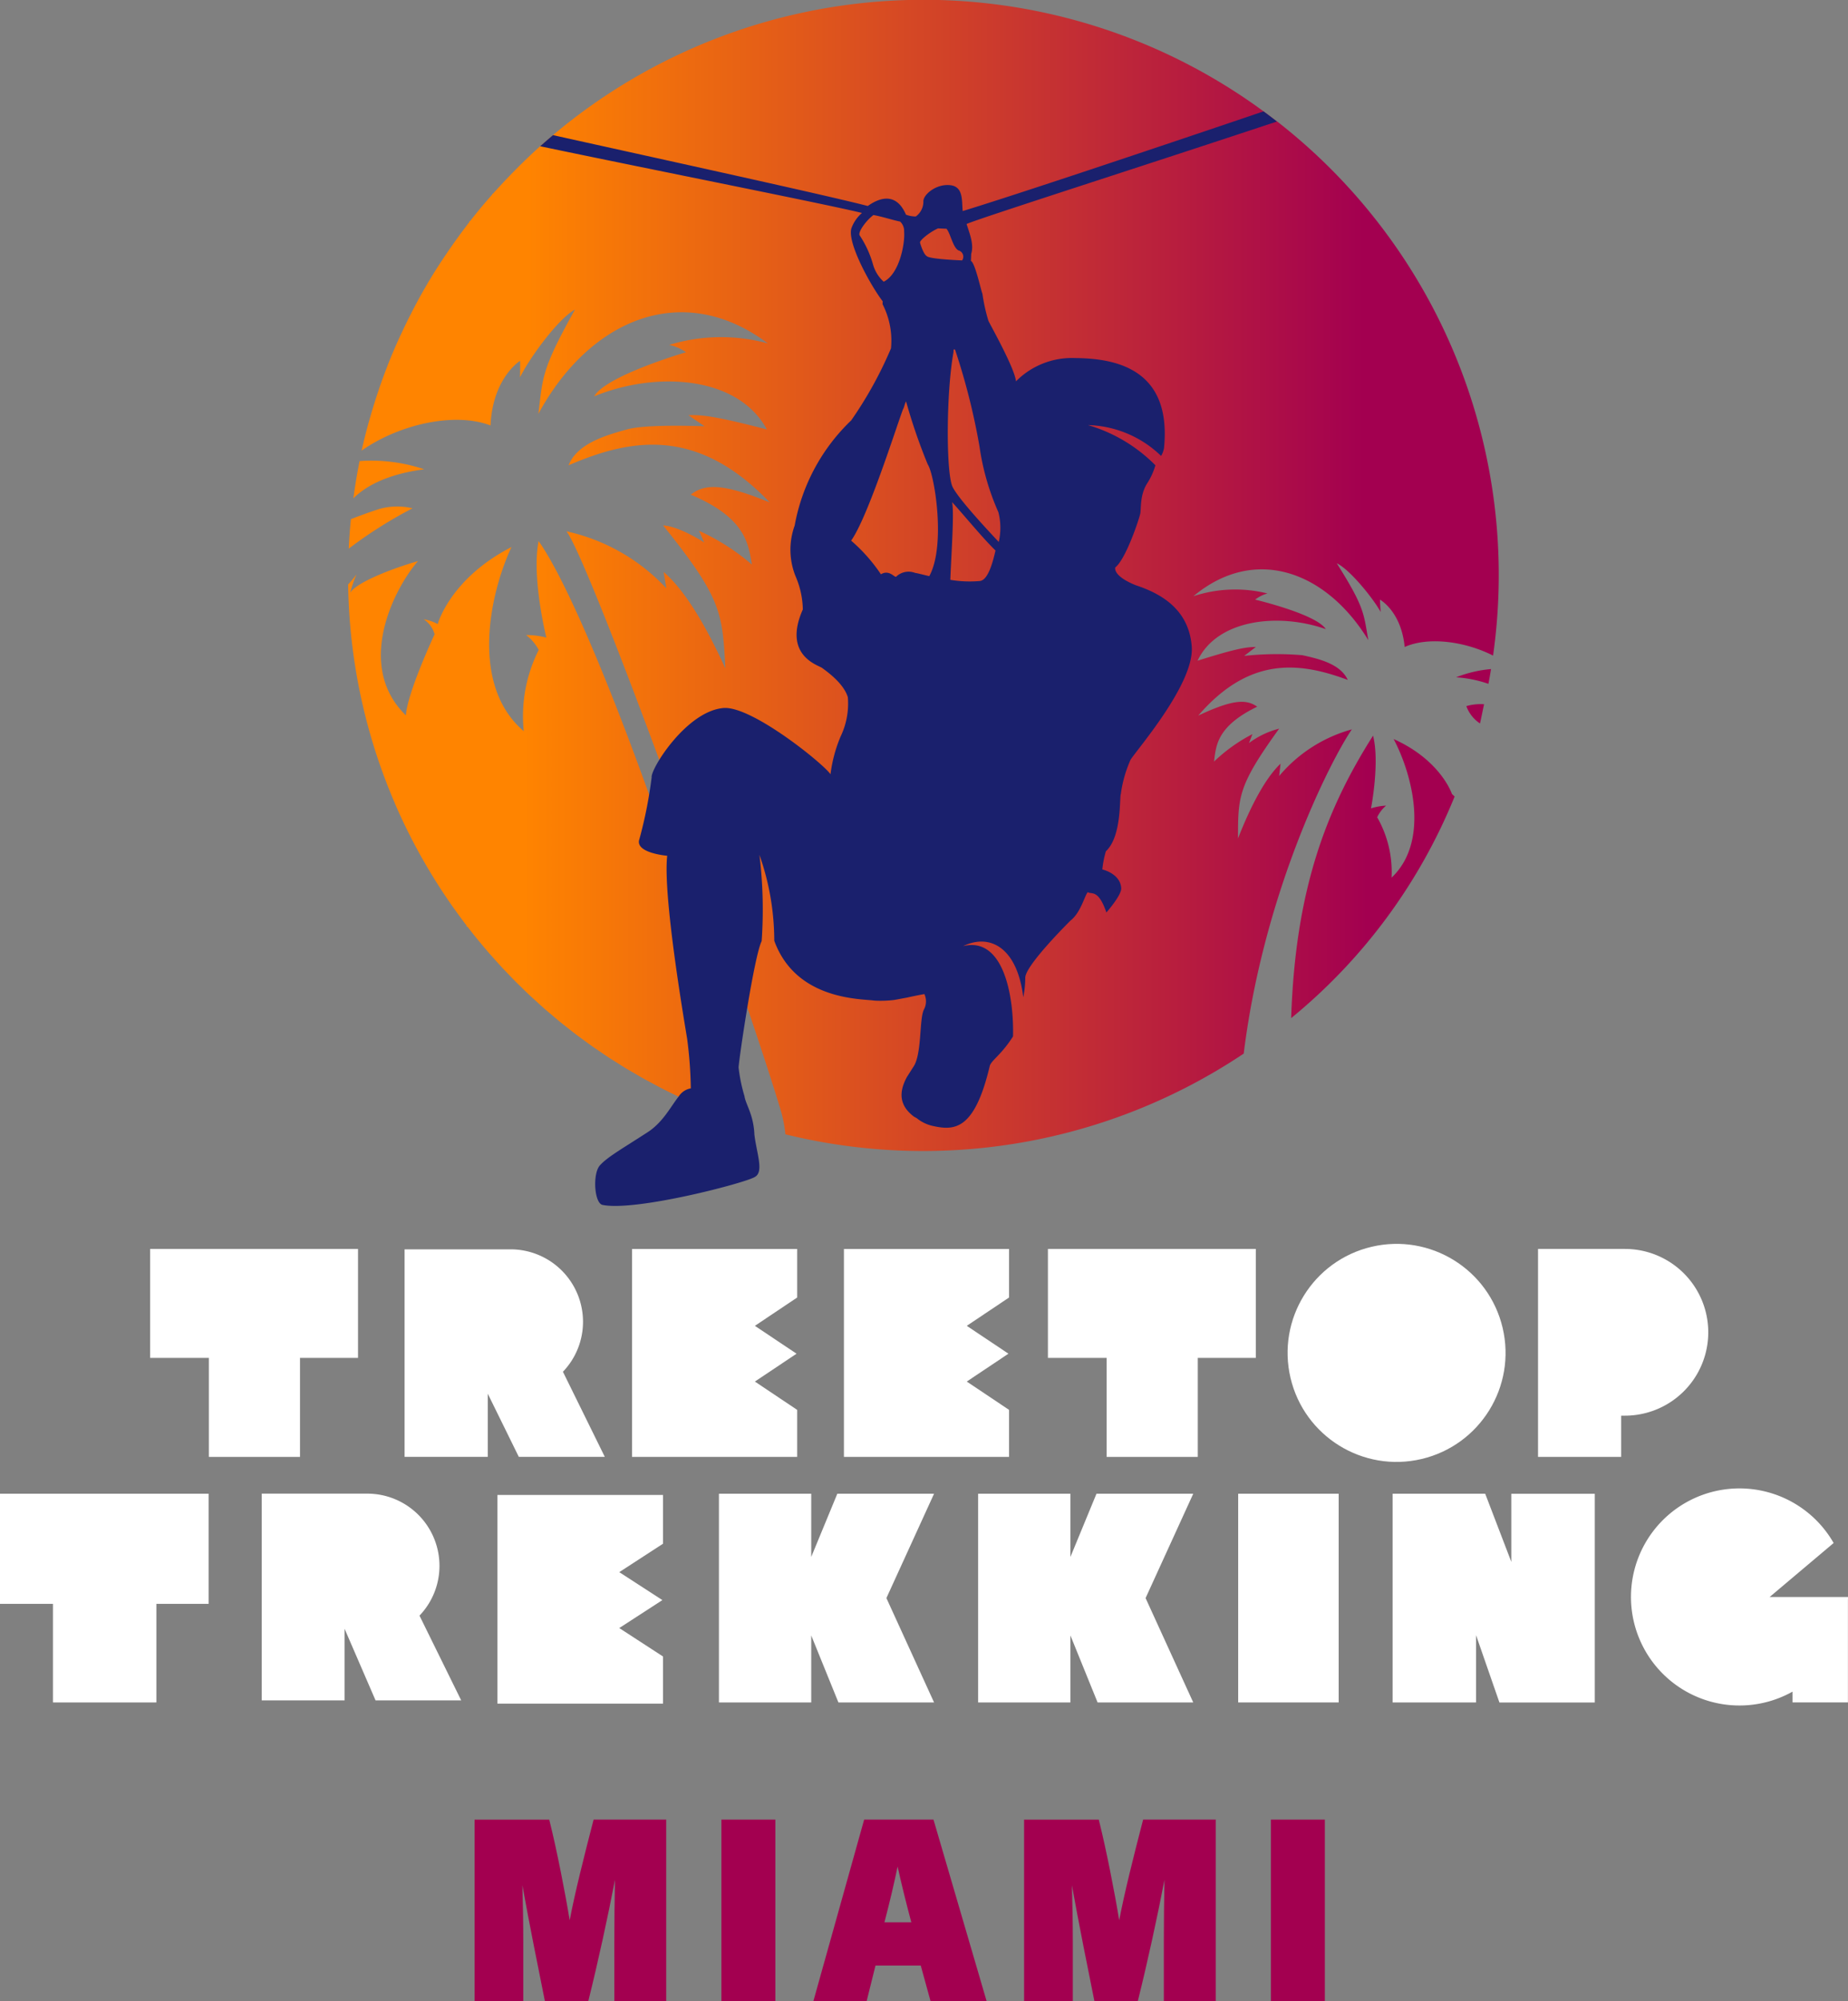 <svg xmlns="http://www.w3.org/2000/svg" xmlns:xlink="http://www.w3.org/1999/xlink" width="190.445" height="206.162" viewBox="0 0 190.445 206.162">
  <rect x="0" y="0" width="190.445" height="206.162" fill="#808080" stroke="none"/>
  <defs>
    <linearGradient id="linear-gradient" x1="-0.011" y1="0.5" x2="18.032" y2="0.5" gradientUnits="objectBoundingBox">
      <stop offset="0.152" stop-color="#ff8400"/>
      <stop offset="0.887" stop-color="#a30050"/>
    </linearGradient>
    <linearGradient id="linear-gradient-2" x1="-0.076" y1="0.5" x2="16.168" y2="0.5" xlink:href="#linear-gradient"/>
    <linearGradient id="linear-gradient-3" x1="0" y1="0.5" x2="1" y2="0.5" xlink:href="#linear-gradient"/>
    <linearGradient id="linear-gradient-4" x1="0" y1="0.5" x2="1" y2="0.5" xlink:href="#linear-gradient"/>
    <linearGradient id="linear-gradient-6" x1="0" y1="0.5" x2="1" y2="0.5" xlink:href="#linear-gradient"/>
    <linearGradient id="linear-gradient-7" x1="0" y1="0.5" x2="1" y2="0.5" xlink:href="#linear-gradient"/>
    <linearGradient id="linear-gradient-9" x1="-0.001" y1="0.5" x2="1.001" y2="0.5" xlink:href="#linear-gradient"/>
    <linearGradient id="linear-gradient-10" x1="0" y1="0.5" x2="1" y2="0.5" xlink:href="#linear-gradient"/>
    <linearGradient id="linear-gradient-11" x1="0" y1="0.5" x2="1" y2="0.5" xlink:href="#linear-gradient"/>
    <linearGradient id="linear-gradient-12" x1="0" y1="0.5" x2="1" y2="0.5" xlink:href="#linear-gradient"/>
    <linearGradient id="linear-gradient-15" x1="0" y1="0.5" x2="1" y2="0.5" xlink:href="#linear-gradient"/>
    <linearGradient id="linear-gradient-16" x1="0" y1="0.5" x2="1" y2="0.5" xlink:href="#linear-gradient"/>
    <linearGradient id="linear-gradient-17" x1="0" y1="0.5" x2="1" y2="0.5" xlink:href="#linear-gradient"/>
    <linearGradient id="linear-gradient-18" x1="0" y1="0.5" x2="1" y2="0.5" xlink:href="#linear-gradient"/>
    <linearGradient id="linear-gradient-19" x1="0" y1="0.5" x2="1" y2="0.5" xlink:href="#linear-gradient"/>
    <linearGradient id="linear-gradient-20" x1="0" y1="0.5" x2="1" y2="0.5" xlink:href="#linear-gradient"/>
    <linearGradient id="linear-gradient-22" x1="0" y1="0.5" x2="1" y2="0.5" xlink:href="#linear-gradient"/>
    <linearGradient id="linear-gradient-23" x1="0" y1="0.5" x2="1" y2="0.5" xlink:href="#linear-gradient"/>
    <linearGradient id="linear-gradient-24" x1="0" y1="0.5" x2="1" y2="0.5" xlink:href="#linear-gradient"/>
    <linearGradient id="linear-gradient-25" x1="0" y1="0.5" x2="1" y2="0.5" xlink:href="#linear-gradient"/>
    <linearGradient id="linear-gradient-26" x1="0" y1="0.5" x2="1" y2="0.5" xlink:href="#linear-gradient"/>
    <linearGradient id="linear-gradient-27" x1="0" y1="0.5" x2="1" y2="0.5" xlink:href="#linear-gradient"/>
    <linearGradient id="linear-gradient-28" x1="0" y1="0.5" x2="1" y2="0.5" xlink:href="#linear-gradient"/>
    <linearGradient id="linear-gradient-29" x1="0" y1="0.5" x2="1" y2="0.5" xlink:href="#linear-gradient"/>
    <linearGradient id="linear-gradient-30" x1="0" y1="0.5" x2="1" y2="0.5" xlink:href="#linear-gradient"/>
    <linearGradient id="linear-gradient-31" x1="0" y1="0.5" x2="1" y2="0.5" xlink:href="#linear-gradient"/>
    <linearGradient id="linear-gradient-32" x1="-0.001" y1="0.5" x2="1.001" y2="0.5" xlink:href="#linear-gradient"/>
    <linearGradient id="linear-gradient-33" x1="0" y1="0.5" x2="1" y2="0.5" xlink:href="#linear-gradient"/>
    <linearGradient id="linear-gradient-34" x1="-30.107" y1="0.5" x2="94.727" y2="0.5" xlink:href="#linear-gradient"/>
    <linearGradient id="linear-gradient-35" x1="-62.669" y1="0.5" x2="554.987" y2="0.5" xlink:href="#linear-gradient"/>
    <linearGradient id="linear-gradient-36" x1="-57.128" y1="0.5" x2="452.649" y2="0.5" xlink:href="#linear-gradient"/>
    <linearGradient id="linear-gradient-37" x1="-27.267" y1="0.5" x2="79.166" y2="0.5" xlink:href="#linear-gradient"/>
    <linearGradient id="linear-gradient-38" x1="-17.344" y1="0.5" x2="46.535" y2="0.5" xlink:href="#linear-gradient"/>
    <linearGradient id="linear-gradient-39" x1="-43.622" y1="0.5" x2="254.115" y2="0.5" xlink:href="#linear-gradient"/>
    <linearGradient id="linear-gradient-40" x1="-36.41" y1="0.5" x2="160.663" y2="0.5" xlink:href="#linear-gradient"/>
    <linearGradient id="linear-gradient-41" x1="-35.003" y1="0.5" x2="141.507" y2="0.5" xlink:href="#linear-gradient"/>
    <linearGradient id="linear-gradient-42" x1="-38.032" y1="0.5" x2="183.6" y2="0.5" xlink:href="#linear-gradient"/>
    <linearGradient id="linear-gradient-43" x1="-51.278" y1="0.5" x2="365.257" y2="0.5" xlink:href="#linear-gradient"/>
    <linearGradient id="linear-gradient-44" x1="-31.304" y1="0.5" x2="106.891" y2="0.5" xlink:href="#linear-gradient"/>
    <linearGradient id="linear-gradient-45" x1="-33.042" y1="0.5" x2="122.65" y2="0.5" xlink:href="#linear-gradient"/>
    <linearGradient id="linear-gradient-46" x1="-47.113" y1="0.5" x2="302.928" y2="0.5" xlink:href="#linear-gradient"/>
    <linearGradient id="linear-gradient-47" x1="-40.841" y1="0.5" x2="216.259" y2="0.5" xlink:href="#linear-gradient"/>
    <linearGradient id="linear-gradient-48" x1="-7.501" y1="0.5" x2="58.6" y2="0.5" xlink:href="#linear-gradient"/>
    <linearGradient id="linear-gradient-49" x1="-7.186" y1="0.5" x2="65.233" y2="0.5" xlink:href="#linear-gradient"/>
    <linearGradient id="linear-gradient-50" x1="-11.223" y1="0.5" x2="72.981" y2="0.5" xlink:href="#linear-gradient"/>
    <linearGradient id="linear-gradient-51" x1="-8.832" y1="0.5" x2="94.652" y2="0.5" xlink:href="#linear-gradient"/>
    <linearGradient id="linear-gradient-52" x1="-5.683" y1="0.5" x2="76.5" y2="0.5" xlink:href="#linear-gradient"/>
    <linearGradient id="linear-gradient-53" x1="-8.883" y1="0.5" x2="50.333" y2="0.5" xlink:href="#linear-gradient"/>
    <linearGradient id="linear-gradient-54" x1="0" y1="0.5" x2="2.896" y2="0.5" xlink:href="#linear-gradient"/>
    <linearGradient id="linear-gradient-55" x1="-0.012" y1="0.5" x2="1" y2="0.5" xlink:href="#linear-gradient"/>
    <linearGradient id="linear-gradient-56" x1="-5.7" y1="0.5" x2="1.254" y2="0.5" xlink:href="#linear-gradient"/>
    <linearGradient id="linear-gradient-57" x1="-5.544" y1="0.5" x2="90.35" y2="0.5" xlink:href="#linear-gradient"/>
    <linearGradient id="linear-gradient-58" x1="-31.686" y1="0.5" x2="1.22" y2="0.5" xlink:href="#linear-gradient"/>
    <linearGradient id="linear-gradient-59" x1="-63.055" y1="0.5" x2="1.825" y2="0.5" xlink:href="#linear-gradient"/>
    <linearGradient id="linear-gradient-60" x1="-82.354" y1="0.5" x2="926.052" y2="0.5" xlink:href="#linear-gradient"/>
    <linearGradient id="linear-gradient-61" x1="-185.915" y1="0.499" x2="3156.616" y2="0.499" xlink:href="#linear-gradient"/>
    <linearGradient id="linear-gradient-62" x1="-127.744" y1="0.499" x2="1874.424" y2="0.499" xlink:href="#linear-gradient"/>
    <linearGradient id="linear-gradient-63" x1="-70.486" y1="0.5" x2="701.299" y2="0.5" xlink:href="#linear-gradient"/>
    <linearGradient id="linear-gradient-64" x1="-100.818" y1="0.5" x2="1289.935" y2="0.5" xlink:href="#linear-gradient"/>
    <linearGradient id="linear-gradient-65" x1="-6.49" y1="0.5" x2="131.384" y2="0.5" xlink:href="#linear-gradient"/>
    <linearGradient id="linear-gradient-66" x1="-331.232" y1="0.5" x2="6576.553" y2="0.5" xlink:href="#linear-gradient"/>
    <linearGradient id="linear-gradient-67" x1="-4.055" y1="0.5" x2="204.422" y2="0.5" xlink:href="#linear-gradient"/>
    <linearGradient id="linear-gradient-68" x1="-3.772" y1="0.5" x2="137.197" y2="0.5" xlink:href="#linear-gradient"/>
    <linearGradient id="linear-gradient-69" x1="-3.928" y1="0.5" x2="108.45" y2="0.5" xlink:href="#linear-gradient"/>
    <linearGradient id="linear-gradient-70" x1="-1127.319" y1="0.504" x2="6810.643" y2="0.504" xlink:href="#linear-gradient"/>
    <linearGradient id="linear-gradient-71" x1="-2.079" y1="0.5" x2="176.256" y2="0.5" xlink:href="#linear-gradient"/>
  </defs>
  <g id="Groupe_21" data-name="Groupe 21" transform="translate(-160 -12596.545)">
    <g id="Groupe_20" data-name="Groupe 20" transform="translate(160 12596.545)">
      <g id="Groupe_17" data-name="Groupe 17" transform="translate(35.884 0)">
        <g id="Groupe_15" data-name="Groupe 15">
          <g id="Groupe_14" data-name="Groupe 14">
            <g id="Groupe_11" data-name="Groupe 11" transform="translate(0.058 47.452)">
              <path id="Tracé_153" data-name="Tracé 153" d="M191.872,211.294c-.931.3-2.031.706-2.87,1.028-.1,1.007-.174,2.019-.221,3.04a45.032,45.032,0,0,1,6.572-4.155A6.786,6.786,0,0,0,191.872,211.294Z" transform="translate(-188.782 -206.295)" fill="url(#linear-gradient)"/>
              <path id="Tracé_154" data-name="Tracé 154" d="M191.086,194.551q-.383,1.9-.64,3.834c1.223-1.206,3.4-2.477,7.3-2.989A17.133,17.133,0,0,0,191.086,194.551Z" transform="translate(-189.97 -194.503)" fill="url(#linear-gradient-2)"/>
            </g>
            <g id="Groupe_13" data-name="Groupe 13">
              <path id="Tracé_155" data-name="Tracé 155" d="M246.618,379.737c-.364-.364-.72-.735-1.074-1.109C245.9,379,246.254,379.373,246.618,379.737Z" transform="translate(-229.247 -278.502)" fill="url(#linear-gradient-3)"/>
              <path id="Tracé_156" data-name="Tracé 156" d="M223.864,351.613q-.526-.745-1.028-1.507Q223.339,350.867,223.864,351.613Z" transform="translate(-213.036 -258.139)" fill="url(#linear-gradient-4)"/>
              <path id="Tracé_157" data-name="Tracé 157" d="M251.757,384.882c-.36-.336-.713-.681-1.065-1.026C251.044,384.2,251.4,384.546,251.757,384.882Z" transform="translate(-232.923 -282.234)" fill="url(#linear-gradient-4)"/>
              <path id="Tracé_158" data-name="Tracé 158" d="M198.627,169.656c.1-.3.195-.606.3-.906C198.822,169.051,198.725,169.353,198.627,169.656Z" transform="translate(-195.752 -128.665)" fill="url(#linear-gradient-6)"/>
              <path id="Tracé_159" data-name="Tracé 159" d="M206.751,148.785c.124-.275.254-.548.382-.821C207.005,148.237,206.875,148.509,206.751,148.785Z" transform="translate(-201.552 -113.825)" fill="url(#linear-gradient-7)"/>
              <path id="Tracé_160" data-name="Tracé 160" d="M257.077,389.851c-.355-.309-.7-.627-1.05-.945C256.375,389.224,256.722,389.542,257.077,389.851Z" transform="translate(-236.731 -285.839)" fill="url(#linear-gradient-4)"/>
              <path id="Tracé_161" data-name="Tracé 161" d="M216.859,130.766c.037-.063.071-.128.108-.191C216.93,130.638,216.9,130.7,216.859,130.766Z" transform="translate(-208.768 -101.411)" fill="url(#linear-gradient-9)"/>
              <path id="Tracé_162" data-name="Tracé 162" d="M222.28,120.745c.156-.239.318-.474.477-.711C222.6,120.271,222.436,120.505,222.28,120.745Z" transform="translate(-212.639 -93.885)" fill="url(#linear-gradient-10)"/>
              <path id="Tracé_163" data-name="Tracé 163" d="M211.094,139.82c.137-.268.272-.537.413-.8C211.366,139.284,211.231,139.552,211.094,139.82Z" transform="translate(-204.653 -107.438)" fill="url(#linear-gradient-11)"/>
              <path id="Tracé_164" data-name="Tracé 164" d="M202.608,159.835c.045-.114.085-.231.13-.345C202.693,159.6,202.653,159.72,202.608,159.835Z" transform="translate(-198.594 -122.054)" fill="url(#linear-gradient-12)"/>
              <path id="Tracé_165" data-name="Tracé 165" d="M216.2,339.341q-.5-.82-.971-1.658Q215.7,338.521,216.2,339.341Z" transform="translate(-207.604 -249.271)" fill="url(#linear-gradient-3)"/>
              <path id="Tracé_166" data-name="Tracé 166" d="M232.365,363.322c-.362-.445-.716-.9-1.065-1.352C231.65,362.425,232,362.877,232.365,363.322Z" transform="translate(-219.078 -266.609)" fill="url(#linear-gradient-3)"/>
              <path id="Tracé_167" data-name="Tracé 167" d="M195.734,179.325c.082-.3.172-.606.259-.908C195.906,178.719,195.816,179.02,195.734,179.325Z" transform="translate(-193.687 -135.566)" fill="url(#linear-gradient-15)"/>
              <path id="Tracé_168" data-name="Tracé 168" d="M212.689,333q-.481-.857-.935-1.731Q212.208,332.148,212.689,333Z" transform="translate(-205.124 -244.695)" fill="url(#linear-gradient-16)"/>
              <path id="Tracé_169" data-name="Tracé 169" d="M219.923,345.542q-.514-.783-1-1.584Q219.41,344.758,219.923,345.542Z" transform="translate(-210.24 -253.75)" fill="url(#linear-gradient-17)"/>
              <path id="Tracé_170" data-name="Tracé 170" d="M241.671,374.424c-.365-.391-.723-.79-1.077-1.19C240.949,373.634,241.306,374.033,241.671,374.424Z" transform="translate(-225.713 -274.651)" fill="url(#linear-gradient-18)"/>
              <path id="Tracé_171" data-name="Tracé 171" d="M206.346,319.981q-.437-.922-.844-1.861Q205.908,319.059,206.346,319.981Z" transform="translate(-200.66 -235.304)" fill="url(#linear-gradient-19)"/>
              <path id="Tracé_172" data-name="Tracé 172" d="M209.4,326.55q-.461-.891-.892-1.8Q208.943,325.659,209.4,326.55Z" transform="translate(-202.809 -240.038)" fill="url(#linear-gradient-20)"/>
              <path id="Tracé_173" data-name="Tracé 173" d="M236.912,368.943c-.365-.419-.723-.845-1.076-1.274C236.19,368.1,236.547,368.524,236.912,368.943Z" transform="translate(-222.317 -270.678)" fill="url(#linear-gradient-17)"/>
              <path id="Tracé_174" data-name="Tracé 174" d="M228.014,357.543q-.535-.705-1.048-1.428C227.309,356.6,227.657,357.073,228.014,357.543Z" transform="translate(-215.984 -262.429)" fill="url(#linear-gradient-22)"/>
              <path id="Tracé_175" data-name="Tracé 175" d="M299.353,419.372c-.237-.122-.468-.252-.7-.377C298.885,419.12,299.117,419.25,299.353,419.372Z" transform="translate(-267.161 -307.321)" fill="url(#linear-gradient-23)"/>
              <path id="Tracé_176" data-name="Tracé 176" d="M248.738,88.439c.191-.193.381-.386.575-.576C249.119,88.053,248.929,88.247,248.738,88.439Z" transform="translate(-231.528 -70.918)" fill="url(#linear-gradient-24)"/>
              <path id="Tracé_177" data-name="Tracé 177" d="M274.093,403.644c-.33-.233-.654-.475-.979-.714C273.439,403.169,273.763,403.411,274.093,403.644Z" transform="translate(-248.93 -295.852)" fill="url(#linear-gradient-25)"/>
              <path id="Tracé_178" data-name="Tracé 178" d="M286.338,411.9c-.3-.18-.586-.368-.879-.553C285.752,411.529,286.042,411.718,286.338,411.9Z" transform="translate(-257.744 -301.858)" fill="url(#linear-gradient-26)"/>
              <path id="Tracé_179" data-name="Tracé 179" d="M280.131,407.872c-.315-.206-.623-.421-.933-.633C279.508,407.451,279.816,407.666,280.131,407.872Z" transform="translate(-253.274 -298.928)" fill="url(#linear-gradient-27)"/>
              <path id="Tracé_180" data-name="Tracé 180" d="M262.592,394.651c-.346-.281-.685-.572-1.025-.861C261.907,394.079,262.246,394.37,262.592,394.651Z" transform="translate(-240.687 -289.326)" fill="url(#linear-gradient-28)"/>
              <path id="Tracé_181" data-name="Tracé 181" d="M292.683,415.7c-.28-.157-.554-.322-.83-.483C292.13,415.375,292.4,415.541,292.683,415.7Z" transform="translate(-262.309 -304.621)" fill="url(#linear-gradient-29)"/>
              <path id="Tracé_182" data-name="Tracé 182" d="M241.877,95.608c.183-.2.369-.4.555-.6C242.246,95.207,242.06,95.406,241.877,95.608Z" transform="translate(-226.629 -76.018)" fill="url(#linear-gradient-30)"/>
              <path id="Tracé_183" data-name="Tracé 183" d="M227.954,112.6c.166-.229.331-.459.5-.685C228.284,112.147,228.12,112.376,227.954,112.6Z" transform="translate(-216.689 -88.092)" fill="url(#linear-gradient-31)"/>
              <path id="Tracé_184" data-name="Tracé 184" d="M235.424,104.415l.052-.066Z" transform="translate(-222.022 -82.687)" fill="url(#linear-gradient-32)"/>
              <path id="Tracé_185" data-name="Tracé 185" d="M268.257,399.244c-.339-.257-.671-.523-1.005-.787C267.586,398.721,267.918,398.987,268.257,399.244Z" transform="translate(-244.745 -292.658)" fill="url(#linear-gradient-33)"/>
              <path id="Tracé_186" data-name="Tracé 186" d="M289.483,413.832c-.317-.184-.637-.364-.95-.554C288.846,413.468,289.166,413.648,289.483,413.832Z" transform="translate(-259.938 -303.239)" fill="url(#linear-gradient-34)"/>
              <path id="Tracé_187" data-name="Tracé 187" d="M230.821,361.355c-.063-.083-.129-.164-.192-.247C230.692,361.191,230.758,361.272,230.821,361.355Z" transform="translate(-218.599 -265.994)" fill="url(#linear-gradient-35)"/>
              <path id="Tracé_188" data-name="Tracé 188" d="M235.256,366.974c-.077-.094-.156-.185-.233-.279C235.1,366.789,235.179,366.88,235.256,366.974Z" transform="translate(-221.736 -269.982)" fill="url(#linear-gradient-36)"/>
              <path id="Tracé_189" data-name="Tracé 189" d="M295.87,417.5c-.372-.2-.747-.393-1.114-.6C295.123,417.108,295.5,417.3,295.87,417.5Z" transform="translate(-264.381 -305.827)" fill="url(#linear-gradient-37)"/>
              <path id="Tracé_190" data-name="Tracé 190" d="M302.964,421.227q-.937-.441-1.856-.914Q302.027,420.786,302.964,421.227Z" transform="translate(-268.916 -308.262)" fill="url(#linear-gradient-38)"/>
              <path id="Tracé_191" data-name="Tracé 191" d="M249.7,382.89c-.132-.13-.267-.256-.4-.387C249.431,382.634,249.566,382.76,249.7,382.89Z" transform="translate(-231.929 -281.268)" fill="url(#linear-gradient-39)"/>
              <path id="Tracé_192" data-name="Tracé 192" d="M265.751,397.274c-.2-.158-.4-.313-.6-.474C265.347,396.961,265.551,397.116,265.751,397.274Z" transform="translate(-243.244 -291.475)" fill="url(#linear-gradient-40)"/>
              <path id="Tracé_193" data-name="Tracé 193" d="M271.438,401.7c-.224-.164-.451-.325-.672-.492C270.987,401.377,271.214,401.537,271.438,401.7Z" transform="translate(-247.254 -294.623)" fill="url(#linear-gradient-41)"/>
              <path id="Tracé_194" data-name="Tracé 194" d="M260.232,392.661c-.178-.151-.359-.3-.535-.452C259.873,392.363,260.054,392.51,260.232,392.661Z" transform="translate(-239.352 -288.198)" fill="url(#linear-gradient-42)"/>
              <path id="Tracé_195" data-name="Tracé 195" d="M239.884,372.441c-.094-.106-.191-.211-.285-.318C239.693,372.23,239.79,372.334,239.884,372.441Z" transform="translate(-225.003 -273.858)" fill="url(#linear-gradient-43)"/>
              <path id="Tracé_196" data-name="Tracé 196" d="M283.318,409.993c-.286-.18-.575-.356-.858-.542C282.743,409.636,283.032,409.812,283.318,409.993Z" transform="translate(-255.603 -300.507)" fill="url(#linear-gradient-44)"/>
              <path id="Tracé_197" data-name="Tracé 197" d="M277.3,405.945c-.254-.173-.511-.342-.762-.518C276.787,405.6,277.044,405.773,277.3,405.945Z" transform="translate(-251.373 -297.634)" fill="url(#linear-gradient-45)"/>
              <path id="Tracé_198" data-name="Tracé 198" d="M244.7,377.748c-.112-.118-.227-.234-.339-.353C244.471,377.514,244.587,377.63,244.7,377.748Z" transform="translate(-228.402 -277.621)" fill="url(#linear-gradient-46)"/>
              <path id="Tracé_199" data-name="Tracé 199" d="M254.876,387.862c-.153-.14-.31-.277-.461-.418C254.567,387.586,254.723,387.722,254.876,387.862Z" transform="translate(-235.581 -284.796)" fill="url(#linear-gradient-47)"/>
              <path id="Tracé_200" data-name="Tracé 200" d="M235.607,99.179c.58-.706,1.182-1.393,1.794-2.072C236.789,97.785,236.187,98.473,235.607,99.179Z" transform="translate(-222.153 -77.517)" fill="url(#linear-gradient-48)"/>
              <path id="Tracé_201" data-name="Tracé 201" d="M229.7,106.681c.532-.711,1.075-1.413,1.637-2.1C230.776,105.267,230.233,105.969,229.7,106.681Z" transform="translate(-217.937 -82.853)" fill="url(#linear-gradient-49)"/>
              <path id="Tracé_202" data-name="Tracé 202" d="M243.816,91.345q.692-.745,1.408-1.467Q244.507,90.6,243.816,91.345Z" transform="translate(-228.014 -72.356)" fill="url(#linear-gradient-50)"/>
              <path id="Tracé_203" data-name="Tracé 203" d="M223.949,115.95q.56-.828,1.146-1.636Q224.509,115.122,223.949,115.95Z" transform="translate(-213.83 -89.802)" fill="url(#linear-gradient-51)"/>
              <path id="Tracé_204" data-name="Tracé 204" d="M217.237,124.823c.462-.781.946-1.547,1.443-2.3C218.183,123.276,217.7,124.042,217.237,124.823Z" transform="translate(-209.038 -95.659)" fill="url(#linear-gradient-52)"/>
              <path id="Tracé_205" data-name="Tracé 205" d="M250.747,83.163c.655-.641,1.319-1.272,2-1.883C252.066,81.891,251.4,82.522,250.747,83.163Z" transform="translate(-232.962 -66.218)" fill="url(#linear-gradient-53)"/>
              <g id="Groupe_12" data-name="Groupe 12">
                <path id="Tracé_206" data-name="Tracé 206" d="M208.2,223.479c-.747,3.76.8,9.945.8,9.945a8.171,8.171,0,0,0-2.087-.268,4.757,4.757,0,0,1,1.3,1.534,15.145,15.145,0,0,0-1.543,8.371c-5.521-4.707-3.556-14.042-1.268-18.966-6.332,3.25-7.6,7.932-7.6,7.932a4.565,4.565,0,0,0-1.439-.49,2.686,2.686,0,0,1,1.117,1.544s-2.8,5.987-2.958,8.35c-5.258-5.1-1.242-13.031,1.247-15.893-3.526,1.031-6.564,2.414-6.99,3.284a13.649,13.649,0,0,1,.654-1.918,10.533,10.533,0,0,1-.86,1.04,59.094,59.094,0,0,0,4.837,22.6l0,.01q.406.939.844,1.861l.017.036q.432.908.892,1.8l.035.067q.454.874.935,1.731l.059.1q.473.837.971,1.658l.085.137q.49.8,1,1.584c.039.059.079.116.118.174q.5.761,1.028,1.507c.05.071.1.141.154.212q.515.721,1.048,1.428c.063.083.129.164.192.247.349.455.7.907,1.065,1.352.076.094.156.185.233.279.354.429.711.855,1.076,1.274.094.107.191.211.285.318.355.4.712.8,1.077,1.19.111.119.227.235.339.353.354.373.711.745,1.074,1.109.131.131.266.257.4.387.352.345.7.69,1.065,1.026.152.142.308.278.461.418.348.318.695.636,1.05.945.176.153.357.3.535.452.34.289.679.579,1.025.861.2.161.4.316.6.474.334.264.666.53,1.005.787.221.168.448.328.672.492.325.239.649.481.979.714.251.177.508.346.762.518.31.212.618.427.933.633.283.185.572.361.858.542s.583.374.88.553c.313.19.633.37.949.554.277.161.551.327.83.483.368.205.742.4,1.114.6.235.125.466.255.7.377q.919.473,1.856.914a58.572,58.572,0,0,0,6.891,2.726c-.043-.2-.083-.411-.118-.628C227.3,269.735,214.062,231.722,208.2,223.479Z" transform="translate(-188.578 -167.737)" fill="url(#linear-gradient-54)"/>
                <path id="Tracé_207" data-name="Tracé 207" d="M287.737,41.143q-.68-.527-1.379-1.044a59.222,59.222,0,0,0-73.22,2.446c-.447.374-.89.759-1.323,1.146-.683.61-1.348,1.242-2,1.883-.194.19-.384.384-.575.576q-.717.722-1.408,1.467c-.185.2-.372.4-.555.6-.612.678-1.213,1.366-1.794,2.072l-.052.066c-.562.686-1.105,1.388-1.637,2.1-.169.226-.334.456-.5.685q-.586.808-1.146,1.636c-.16.236-.321.472-.477.711-.5.758-.981,1.524-1.443,2.3-.037.063-.071.128-.108.191q-.643,1.1-1.236,2.224c-.141.266-.276.534-.413.8q-.444.87-.86,1.757c-.128.273-.258.545-.382.821-.368.817-.723,1.641-1.055,2.477-.045.114-.086.23-.13.345q-.445,1.141-.841,2.3c-.1.3-.2.6-.3.906q-.3.923-.569,1.859c-.087.3-.177.6-.259.908-.24.885-.465,1.776-.665,2.677h0c3.812-2.684,9.558-4.021,13.285-2.591.216-4.91,3.046-6.659,3.046-6.659s.024.47-.006,1.7c.936-1.933,3.926-6.045,5.667-6.984-3.535,6.308-3.308,7.05-3.775,10.748,5.243-9.694,14.825-13.866,23.648-7.259a18.313,18.313,0,0,0-10.167.152,4.748,4.748,0,0,1,1.735.758s-8.26,2.408-9.468,4.543c6.272-2.587,14.773-2.181,17.8,3.409-4.87-1.254-6.581-1.542-8.084-1.464l1.661,1.139s-5.949-.256-7.992.321-5.109,1.4-6.026,3.7c6.45-2.785,13.266-3.987,20.738,3.822-4.909-2.006-6.694-1.914-8.144-.8,5.779,2.432,5.921,5.157,6.31,7.209a22.761,22.761,0,0,0-5.457-3.485l.533,1.2s-2.536-1.658-4.237-1.759c6.043,7.506,6.121,9.009,6.419,14.741-2.128-4.694-4.287-8.162-6.358-9.939l.276,1.682a19.918,19.918,0,0,0-10.292-5.872c2.371,3.1,17.283,43.925,21.982,59.319a13.653,13.653,0,0,1,.579,2.8,59.408,59.408,0,0,0,47.232-8.316c2.072-16.767,9.023-30.311,11.145-33.4a14.963,14.963,0,0,0-7.492,4.806l.141-1.272c-1.484,1.414-2.969,4.1-4.382,7.7,0-4.312,0-5.443,4.241-11.309a8.855,8.855,0,0,0-3.11,1.484l.354-.919a17.087,17.087,0,0,0-3.958,2.827c.212-1.555.212-3.6,4.453-5.655-1.131-.777-2.474-.777-6.079.919,5.3-6.149,10.461-5.513,15.409-3.676-.778-1.7-3.11-2.191-4.665-2.545a31.243,31.243,0,0,0-6.008.071l1.2-.919c-1.131,0-2.4.283-6.008,1.414,2.05-4.312,8.411-4.948,13.218-3.252-.99-1.555-7.281-3.039-7.281-3.039a3.568,3.568,0,0,1,1.272-.636,13.758,13.758,0,0,0-7.634.283c6.361-5.3,13.713-2.544,18.025,4.524-.495-2.757-.354-3.322-3.252-7.917,1.343.636,3.746,3.6,4.524,5.018-.071-.919-.071-1.272-.071-1.272s2.191,1.2,2.545,4.877c2.458-1.092,6.221-.576,9.11.887a59.2,59.2,0,0,0-22.269-55.036Z" transform="translate(-192.028 -28.629)" fill="url(#linear-gradient-55)"/>
              </g>
              <path id="Tracé_208" data-name="Tracé 208" d="M538.828,293.884c1.909,3.6,3.746,10.532-.212,14.278a11.379,11.379,0,0,0-1.484-6.22,3.573,3.573,0,0,1,.919-1.2,6.14,6.14,0,0,0-1.555.283s.919-4.7.212-7.492c-4.844,7.616-8.013,15.916-8.44,29.1a57.334,57.334,0,0,0,16.845-22.83l-.277-.26S543.706,296.076,538.828,293.884Z" transform="translate(-431.091 -217.749)" fill="url(#linear-gradient-56)"/>
              <path id="Tracé_209" data-name="Tracé 209" d="M212.537,133.468q.6-1.126,1.236-2.224Q213.131,132.34,212.537,133.468Z" transform="translate(-205.683 -101.888)" fill="url(#linear-gradient-57)"/>
              <path id="Tracé_210" data-name="Tracé 210" d="M591,271.085c.1-.506.188-1.012.272-1.522a12.8,12.8,0,0,0-3.6.849A12.686,12.686,0,0,1,591,271.085Z" transform="translate(-473.497 -200.638)" fill="url(#linear-gradient-58)"/>
              <path id="Tracé_211" data-name="Tracé 211" d="M591.373,282.393a3.613,3.613,0,0,0,1.406,1.787c.08-.322.347-1.656.421-1.98A5.337,5.337,0,0,0,591.373,282.393Z" transform="translate(-476.143 -209.651)" fill="url(#linear-gradient-59)"/>
              <path id="Tracé_212" data-name="Tracé 212" d="M222.543,349.67c-.039-.058-.079-.116-.118-.174C222.464,349.555,222.5,349.612,222.543,349.67Z" transform="translate(-212.742 -257.704)" fill="url(#linear-gradient-60)"/>
              <path id="Tracé_213" data-name="Tracé 213" d="M211.665,331.107l-.035-.067Z" transform="translate(-205.035 -244.528)" fill="url(#linear-gradient-61)"/>
              <path id="Tracé_214" data-name="Tracé 214" d="M215.08,337.427l-.059-.1Z" transform="translate(-207.456 -249.014)" fill="url(#linear-gradient-62)"/>
              <path id="Tracé_215" data-name="Tracé 215" d="M226.583,355.586c-.051-.071-.1-.141-.154-.212C226.479,355.445,226.532,355.515,226.583,355.586Z" transform="translate(-215.601 -261.9)" fill="url(#linear-gradient-63)"/>
              <path id="Tracé_216" data-name="Tracé 216" d="M218.707,343.615l-.085-.137Z" transform="translate(-210.027 -253.407)" fill="url(#linear-gradient-64)"/>
              <path id="Tracé_217" data-name="Tracé 217" d="M208.088,143.58q.416-.886.86-1.757Q208.5,142.693,208.088,143.58Z" transform="translate(-202.507 -109.441)" fill="url(#linear-gradient-65)"/>
              <path id="Tracé_218" data-name="Tracé 218" d="M208.468,324.662l-.017-.036Z" transform="translate(-202.766 -239.948)" fill="url(#linear-gradient-66)"/>
              <path id="Tracé_219" data-name="Tracé 219" d="M196.639,173.776q.269-.936.569-1.859Q196.908,172.84,196.639,173.776Z" transform="translate(-194.333 -130.926)" fill="url(#linear-gradient-67)"/>
              <path id="Tracé_220" data-name="Tracé 220" d="M199.668,163q.4-1.163.841-2.3Q200.064,161.836,199.668,163Z" transform="translate(-196.495 -122.914)" fill="url(#linear-gradient-68)"/>
              <path id="Tracé_221" data-name="Tracé 221" d="M203.063,153.31c.332-.836.687-1.66,1.055-2.477C203.75,151.65,203.395,152.474,203.063,153.31Z" transform="translate(-198.919 -115.873)" fill="url(#linear-gradient-69)"/>
              <path id="Tracé_222" data-name="Tracé 222" d="M205.491,318.1l0-.01Z" transform="translate(-200.65 -235.279)" fill="url(#linear-gradient-70)"/>
              <path id="Tracé_223" data-name="Tracé 223" d="M193.41,184.267c.2-.9.425-1.792.665-2.677C193.835,182.475,193.609,183.366,193.41,184.267Z" transform="translate(-192.028 -137.832)" fill="url(#linear-gradient-71)"/>
            </g>
          </g>
        </g>
        <path id="Tracé_224" data-name="Tracé 224" d="M324.891,123.879c.273,3.937-6,10.981-6.328,11.69a12.828,12.828,0,0,0-.978,3.458v.02c-.161.269.131,4.354-1.543,5.9a10.219,10.219,0,0,0-.368,1.875s1.859.411,1.947,1.931c.043.729-1.527,2.5-1.527,2.5-.841-2.453-1.543-1.822-1.914-2.092-.306.282-.713,2.1-1.783,2.926,0,0-4.614,4.555-4.663,5.868a10.2,10.2,0,0,1-.207,2.029c-.614-5.074-3.4-6.62-6.2-5.264,4.131-1.012,5.247,5.05,5.146,9.3-1.192,1.882-2.223,2.459-2.394,3.028-1.57,6.643-3.629,6.715-5.944,6.18a3.922,3.922,0,0,1-1.583-.782l-.292-.161c-1.422-1.074-1.648-2.4-.713-4.1l.634-.995c.919-1.28.611-4.919,1.1-5.92a1.8,1.8,0,0,0,.059-1.609s-.726.122-1.773.358l-1.327.246a11.621,11.621,0,0,1-2.039.069c-1.307-.2-8.088.01-10.334-6.167a26.66,26.66,0,0,0-1.527-8.843,46.524,46.524,0,0,1,.227,8.883c-.778,1.56-2.344,12.15-2.377,13.02a16.758,16.758,0,0,0,.607,2.949c.1.716.7,1.573.929,3.031a6.972,6.972,0,0,1,.092.919c.223,1.9.992,3.816.079,4.354-.742.568-12.251,3.6-15.726,2.9-.863-.181-1.041-3.241-.266-4.082.778-.867,2.41-1.783,4.909-3.405,1.6-1.038,2.4-2.679,3.195-3.671a1.851,1.851,0,0,1,1.258-.847,43.88,43.88,0,0,0-.378-5.106c-.361-2.2-2.509-14.8-2.056-18.858,0,0-3.385-.276-2.863-1.72a45.168,45.168,0,0,0,1.261-6.361c-.115-.873,3.615-6.863,7.444-7.142,2.936-.184,10.3,5.783,10.987,6.827a14.692,14.692,0,0,1,1.038-3.885,7.819,7.819,0,0,0,.749-4.045c-.437-1.481-2.249-2.716-2.663-3.031-.433-.292-4.065-1.3-1.977-6.016a8.919,8.919,0,0,0-.739-3.4,7.311,7.311,0,0,1-.1-5.244,19.873,19.873,0,0,1,5.825-10.833,40.767,40.767,0,0,0,4.1-7.418,8.215,8.215,0,0,0-.867-4.551l.01-.3c-1.251-1.638-3.711-6.1-3.211-7.549a3.8,3.8,0,0,1,1.077-1.55c-3.339-.837-21.548-4.436-33.162-6.873.433-.387.877-.772,1.323-1.146,11.152,2.476,28.135,6.183,32.44,7.3,1.353-.965,2.978-1.33,3.934.893a2.781,2.781,0,0,0,1.011.187,1.867,1.867,0,0,0,.782-1.583c.029-.719,1.386-1.836,2.844-1.632,1.307.2,1.1,1.635,1.212,2.657,5.425-1.658,19.479-6.361,31-10.268q.7.517,1.379,1.044c-13.726,4.561-30.578,9.94-31.98,10.554.263.88.791,2.069.476,3.073l-.029.742c.42.144,1.051,3.1,1.185,3.375a18.35,18.35,0,0,0,.617,2.785c.134.322,2.739,4.919,2.837,6.239a8.1,8.1,0,0,1,6.1-2.4c4.091.029,9.986,1.057,9.158,9.283a2.417,2.417,0,0,1-.3.8,11.253,11.253,0,0,0-7.533-3.179,16.109,16.109,0,0,1,6.945,4.141,6.9,6.9,0,0,1-.87,1.9c-.792,1.284-.555,2.739-.719,3.2-.177.712-1.494,4.61-2.542,5.418,0,0-.332.857,2.115,1.842C321.6,118.363,324.6,119.942,324.891,123.879ZM295.249,81.116a1.335,1.335,0,0,0-.407-1.034c-.864-.181-1.74-.489-2.752-.677-.742.542-1.684,1.823-1.4,2.131a10.523,10.523,0,0,1,1.353,2.959,3.784,3.784,0,0,0,1.1,1.78C294.786,85.47,295.354,82.288,295.249,81.116Zm2.437,23.984a58.118,58.118,0,0,1-2.236-6.492c-.158.269-.171.565-.328.834-.8,2.177-3.629,11.109-5.333,13.506a17.3,17.3,0,0,1,3.07,3.468c.913-.558,1.468.483,1.606.21a1.851,1.851,0,0,1,1.924-.351c.148.007.716.158,1.451.332C299.57,113.47,298.388,106.147,297.686,105.1Zm3.54-21.019a.669.669,0,0,0-.384-1.034c-.581-.319-.824-1.79-1.231-2.23l-.867-.036c-.887.391-2.092,1.366-1.819,1.524H296.9c.131.427.4,1.182.693,1.34C297.876,83.953,301.225,84.081,301.225,84.081Zm3.441,29.882c-1.271-1.218-3.234-3.625-4.479-4.988.237,1.028-.072,5.237-.177,8.012a12.032,12.032,0,0,0,3.07.118C303.829,116.983,304.309,115.539,304.667,113.962Zm.3-3.937a25.423,25.423,0,0,1-1.947-6.758,68.288,68.288,0,0,0-2.525-10.005l-.148-.007-.013.3c-.755,4.193-.768,12.34-.105,13.827.552,1.169,3.363,4.2,4.771,5.7A6.446,6.446,0,0,0,304.965,110.025Z" transform="translate(-237.959 -57.253)" fill="#1a206d"/>
        <g id="Groupe_16" data-name="Groupe 16" transform="translate(13.021 187.451)">
          <path id="Tracé_225" data-name="Tracé 225" d="M248.5,702.589h5.346V683.877h-7.482l-.054.207c-.917,3.534-1.89,7.4-2.411,10.165-.47-2.873-1.344-7.321-2.057-10.163l-.052-.209h-7.694v18.712h5.02v-6.012c0-1.972-.035-4.111-.093-5.944.716,4,1.7,8.846,2.279,11.735l.045.221h4.466l.052-.209c.929-3.726,1.963-8.45,2.7-12.3-.04,1.964-.066,4.34-.066,6.349Z" transform="translate(-234.095 -683.877)" fill="#a30050"/>
          <rect id="Rectangle_30" data-name="Rectangle 30" width="5.561" height="18.712" transform="translate(25.437)" fill="#a30050"/>
          <path id="Tracé_226" data-name="Tracé 226" d="M361.376,683.877l-5.236,18.712h5.49l.915-3.677h4.664l1.012,3.677H374l-5.479-18.712Zm4.86,10.581h-2.769c.551-2.118,1.019-4.1,1.356-5.743C365.187,690.371,365.683,692.388,366.236,694.458Z" transform="translate(-321.226 -683.877)" fill="#a30050"/>
          <path id="Tracé_227" data-name="Tracé 227" d="M439.255,702.368l.045.221h4.466l.052-.209c.929-3.726,1.963-8.45,2.7-12.3-.04,1.964-.066,4.34-.066,6.349v6.156H451.8V683.877h-7.482l-.054.207c-.917,3.534-1.89,7.4-2.411,10.165-.47-2.872-1.344-7.32-2.056-10.163l-.052-.209h-7.695v18.712h5.021v-6.012c0-1.972-.035-4.111-.093-5.944C437.692,694.63,438.672,699.48,439.255,702.368Z" transform="translate(-375.418 -683.877)" fill="#a30050"/>
          <rect id="Rectangle_31" data-name="Rectangle 31" width="5.561" height="18.712" transform="translate(82.067)" fill="#a30050"/>
        </g>
      </g>
      <g id="Groupe_19" data-name="Groupe 19" transform="translate(0 125.863)">
        <path id="Tracé_228" data-name="Tracé 228" d="M344.3,566.531l-4.911,10.75,4.911,10.75h-9.857l-2.8-6.9v6.9h-9.512v-21.5h9.512v6.51l2.688-6.51Z" transform="translate(-248.041 -538.514)" fill="#fff"/>
        <rect id="Rectangle_32" data-name="Rectangle 32" width="10.357" height="21.501" transform="translate(127.601 28.017)" fill="#fff"/>
        <path id="Tracé_229" data-name="Tracé 229" d="M577.043,573.555l-2.693-7.023h-9.544v21.5h8.6V581.1l2.409,6.936h9.827v-21.5h-8.6Z" transform="translate(-421.293 -538.514)" fill="#fff"/>
        <path id="Tracé_230" data-name="Tracé 230" d="M427.685,566.531,425,573.042v-6.51h-9.512v21.5H425v-6.9l2.8,6.9h9.857l-4.911-10.75,4.911-10.75Z" transform="translate(-314.688 -538.514)" fill="#fff"/>
        <path id="Tracé_231" data-name="Tracé 231" d="M63.143,566.531v11.344H68.6v10.157h10.66V577.875h5.385V566.531Z" transform="translate(-63.143 -538.514)" fill="#fff"/>
        <path id="Tracé_232" data-name="Tracé 232" d="M242.328,588.457h17.065V583.6l-4.507-2.928,4.443-2.88-4.443-2.88,4.507-2.928v-5.022H242.328Z" transform="translate(-191.068 -538.817)" fill="#fff"/>
        <g id="Groupe_18" data-name="Groupe 18" transform="translate(15.473 0)">
          <path id="Tracé_233" data-name="Tracé 233" d="M132.673,499.8V489.6h5.98V478.374H117.23V489.6h6.052v10.2Z" transform="translate(-117.23 -475.576)" fill="#fff"/>
          <path id="Tracé_234" data-name="Tracé 234" d="M440.642,478.374V489.6h6.052v10.2h9.391V489.6h5.98V478.374Z" transform="translate(-348.122 -475.576)" fill="#fff"/>
          <circle id="Ellipse_21" data-name="Ellipse 21" cx="11.23" cy="11.23" r="11.23" transform="translate(114.941 5.16) rotate(-13.283)" fill="#fff"/>
          <path id="Tracé_235" data-name="Tracé 235" d="M626.158,478.374H617.2V499.8h8.569v-4.249h.387a8.587,8.587,0,0,0,0-17.175Z" transform="translate(-474.172 -475.576)" fill="#fff"/>
          <path id="Tracé_236" data-name="Tracé 236" d="M307.842,499.8v-4.844l-4.358-2.918,4.294-2.87-4.294-2.87,4.358-2.918v-5H290.824V499.8h17.018Z" transform="translate(-241.163 -475.576)" fill="#fff"/>
          <path id="Tracé_237" data-name="Tracé 237" d="M384.173,499.8v-4.845l-4.358-2.918,4.294-2.87-4.294-2.87,4.358-2.918v-5H367.155V499.8h17.018Z" transform="translate(-295.658 -475.576)" fill="#fff"/>
          <path id="Tracé_238" data-name="Tracé 238" d="M227.277,485.987a7.467,7.467,0,0,0-7.467-7.467H208.889V499.9h8.572v-6.509l3.2,6.509h8.862l-4.316-8.768A7.435,7.435,0,0,0,227.277,485.987Z" transform="translate(-182.668 -475.68)" fill="#fff"/>
        </g>
        <path id="Tracé_239" data-name="Tracé 239" d="M175.749,573.934a7.437,7.437,0,0,0-7.437-7.437H157.434v21.3h8.538v-7.376l3.191,7.376h8.827l-4.3-8.734A7.405,7.405,0,0,0,175.749,573.934Z" transform="translate(-130.46 -538.489)" fill="#fff"/>
        <path id="Tracé_240" data-name="Tracé 240" d="M664.967,575.793l3.023-2.55,3.57-3.01a11.182,11.182,0,1,0-4.241,15.314v1.105h5.713v-10.5c0-.118.008-.239.008-.356Z" transform="translate(-482.595 -537.139)" fill="#fff"/>
      </g>
    </g>
  </g>
</svg>
